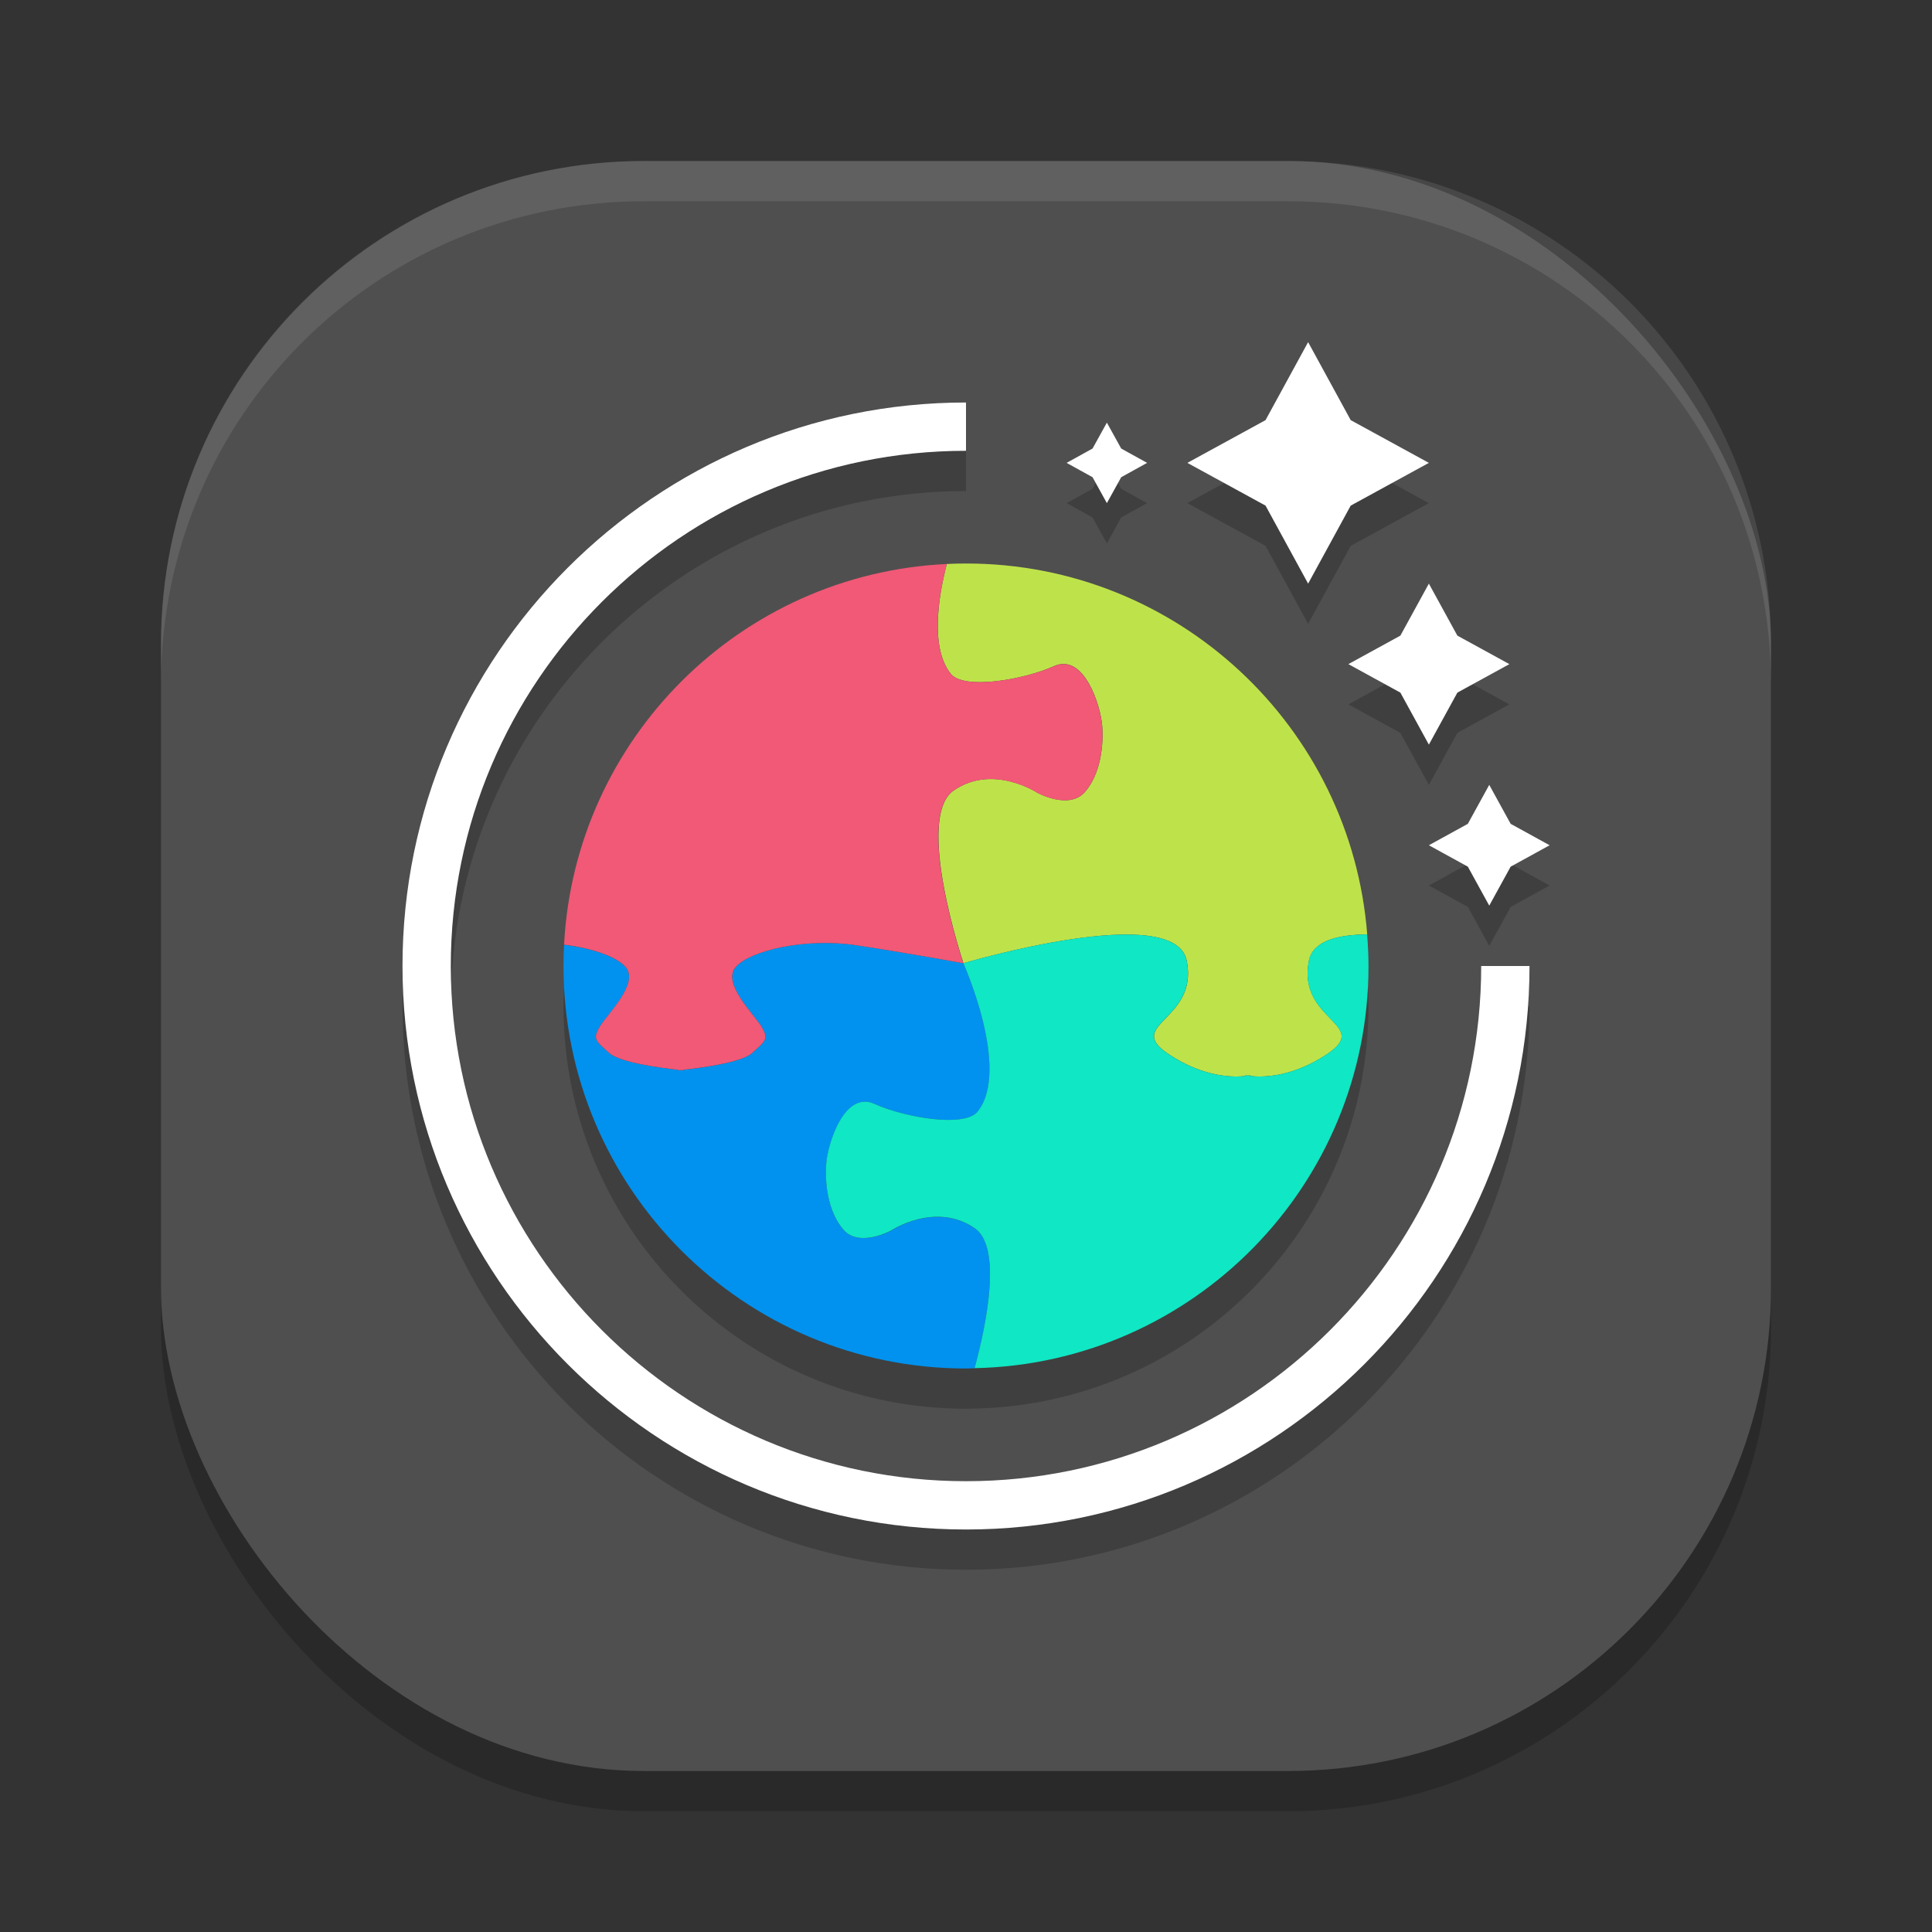 <svg xmlns="http://www.w3.org/2000/svg" width="24" height="24" version="1">
 <rect width="100%" height="100%" fill="#333333" stroke="none"/>
 <rect style="opacity:0.2" width="20" height="20" x="2" y="2.5" rx="6" ry="6"/>
 <rect style="fill:#4f4f4f" width="20" height="20" x="2" y="2" rx="6" ry="6"/>
 <path style="opacity:0.2" d="M 16.25,4.75 15.721,5.719 14.75,6.25 15.721,6.781 16.25,7.75 16.779,6.781 17.75,6.25 16.779,5.719 Z M 12,5.5 c -3.86,0 -7,3.14 -7,7 0,3.86 3.14,7 7,7 3.86,0 7,-3.14 7,-7 h -0.6 c 0,3.529 -2.871,6.4 -6.4,6.4 C 8.471,18.9 5.6,16.029 5.6,12.5 5.6,8.971 8.471,6.1 12,6.1 Z M 13.75,5.75 13.572,6.072 13.25,6.25 13.572,6.428 13.75,6.75 13.928,6.428 14.25,6.25 13.928,6.072 Z M 12,7.5 C 11.92,7.5 11.841,7.502 11.762,7.506 9.199,7.626 7.141,9.677 7.008,12.236 7.003,12.324 7,12.411 7,12.5 c 0,2.761 2.239,5 5,5 0.036,0 0.071,-0.001 0.107,-0.002 C 14.819,17.44 17,15.225 17,12.5 17,12.368 16.992,12.237 16.982,12.107 16.782,9.529 14.629,7.5 12,7.5 Z M 17.75,7.75 17.396,8.396 16.75,8.75 17.396,9.104 17.75,9.75 18.104,9.104 18.75,8.75 18.104,8.396 Z m 0.75,2.5 -0.266,0.484 L 17.75,11 18.234,11.266 18.5,11.75 18.766,11.266 19.25,11 18.766,10.734 Z m -3.666,3.516 c 0.3,0.122 0.537,0.114 0.639,0.102 -0.102,0.012 -0.339,0.02 -0.639,-0.102 z m -6.379,0.027 c 0.018,0.002 0.027,0.002 0.027,0.002 v 0.002 c 0,0 -0.01,-0.002 -0.027,-0.004 z m 0,0 c -0.018,0.002 -0.027,0.004 -0.027,0.004 v -0.002 c 0,0 0.01,-1.53e-4 0.027,-0.002 z"/>
 <path style="opacity:0.1;fill:#ffffff" d="M 8,2 C 4.676,2 2,4.676 2,8 v 0.5 c 0,-3.324 2.676,-6 6,-6 h 8 c 3.324,0 6,2.676 6,6 V 8 C 22,4.676 19.324,2 16,2 Z"/>
 <path style="fill:#ffffff" d="M 16.25 4.25 L 15.721 5.219 L 14.75 5.75 L 15.721 6.281 L 16.25 7.25 L 16.779 6.281 L 17.75 5.75 L 16.779 5.219 L 16.25 4.25 z M 12 5 C 8.14 5 5 8.14 5 12 C 5 15.86 8.14 19 12 19 C 15.86 19 19 15.86 19 12 L 18.4 12 C 18.4 15.529 15.529 18.4 12 18.4 C 8.471 18.4 5.6 15.529 5.6 12 C 5.6 8.471 8.471 5.6 12 5.6 L 12 5 z M 13.75 5.25 L 13.572 5.572 L 13.25 5.75 L 13.572 5.928 L 13.75 6.25 L 13.928 5.928 L 14.25 5.75 L 13.928 5.572 L 13.75 5.25 z M 17.75 7.25 L 17.396 7.896 L 16.75 8.25 L 17.396 8.604 L 17.75 9.25 L 18.104 8.604 L 18.75 8.25 L 18.104 7.896 L 17.75 7.25 z M 18.5 9.75 L 18.234 10.234 L 17.75 10.5 L 18.234 10.766 L 18.5 11.25 L 18.766 10.766 L 19.25 10.5 L 18.766 10.234 L 18.5 9.75 z"/>
 <path style="fill:#0092ee" d="m 11.968,11.966 c 0,0 -0.712,-0.131 -1.339,-0.225 -0.627,-0.094 -1.314,0.068 -1.489,0.272 -0.176,0.204 0.232,0.59 0.323,0.745 0.091,0.155 0.042,0.176 -0.119,0.323 -0.135,0.123 -0.683,0.191 -0.86,0.21 v 0.006 c 0,0 -0.01,-10e-4 -0.028,-0.003 -0.018,0.002 -0.028,0.003 -0.028,0.003 v -0.006 C 8.25,13.271 7.703,13.204 7.568,13.081 7.406,12.933 7.357,12.912 7.448,12.757 7.54,12.603 7.947,12.217 7.771,12.013 7.664,11.888 7.366,11.78 7.007,11.736 c -0.005,0.088 -0.007,0.176 -0.007,0.264 0,2.761 2.239,5 5,5 0.036,0 0.072,-0.002 0.108,-0.003 0.148,-0.554 0.341,-1.503 0.002,-1.738 -0.487,-0.337 -1.04,0.028 -1.04,0.028 0,0 -0.393,0.215 -0.59,-0.009 -0.197,-0.225 -0.234,-0.581 -0.215,-0.824 0.019,-0.244 0.225,-0.909 0.599,-0.74 0.375,0.169 1.122,0.298 1.283,0.094 0.412,-0.525 -0.179,-1.841 -0.179,-1.841"/>
 <path style="fill:#bee34a" d="m 11.968,11.966 c 0,0 2.624,-0.781 2.774,-0.032 0.15,0.749 -0.787,0.787 -0.225,1.161 0.446,0.297 0.82,0.288 0.956,0.271 v -0.009 c 0,0 0.01,0.002 0.028,0.005 0.018,-0.003 0.028,-0.005 0.028,-0.005 v 0.009 c 0.136,0.017 0.51,0.026 0.956,-0.271 0.562,-0.375 -0.375,-0.412 -0.225,-1.161 0.048,-0.241 0.344,-0.324 0.724,-0.326 -0.2,-2.578 -2.354,-4.608 -4.983,-4.608 -0.08,0 -0.16,0.002 -0.239,0.006 -0.111,0.432 -0.203,1.045 0.048,1.363 0.161,0.205 0.909,0.075 1.283,-0.094 0.375,-0.169 0.581,0.496 0.599,0.74 0.019,0.244 -0.019,0.599 -0.215,0.824 -0.197,0.225 -0.59,0.009 -0.59,0.009 0,0 -0.553,-0.365 -1.04,-0.028 -0.487,0.337 0.122,2.145 0.122,2.145"/>
 <path style="fill:#f15976" d="m 7.448,12.757 c -0.091,0.155 -0.042,0.176 0.119,0.323 0.135,0.123 0.683,0.191 0.86,0.21 v 0.006 c 0,0 0.01,-10e-4 0.028,-0.003 0.018,0.002 0.028,0.003 0.028,0.003 v -0.006 C 8.66,13.271 9.208,13.204 9.343,13.081 9.505,12.933 9.554,12.912 9.462,12.757 9.371,12.603 8.964,12.216 9.139,12.013 c 0.176,-0.204 0.862,-0.365 1.489,-0.272 0.627,0.094 1.339,0.225 1.339,0.225 0,0 -0.609,-1.808 -0.122,-2.145 0.487,-0.337 1.04,0.028 1.04,0.028 0,0 0.393,0.215 0.59,-0.009 C 13.673,9.615 13.71,9.259 13.691,9.016 13.673,8.772 13.466,8.107 13.092,8.276 12.717,8.444 11.97,8.574 11.809,8.369 11.558,8.05 11.65,7.438 11.761,7.006 9.198,7.127 7.141,9.176 7.007,11.735 c 0.359,0.044 0.657,0.153 0.764,0.277 0.176,0.204 -0.232,0.59 -0.323,0.745"/>
 <path style="fill:#10e7c4" d="m 17,12 c 0,-0.132 -0.007,-0.262 -0.017,-0.392 -0.38,0.002 -0.676,0.085 -0.724,0.326 -0.15,0.749 0.787,0.787 0.225,1.161 -0.446,0.297 -0.82,0.288 -0.956,0.271 v -0.009 c 0,0 -0.01,0.002 -0.028,0.005 -0.018,-0.003 -0.028,-0.005 -0.028,-0.005 v 0.009 c -0.136,0.017 -0.51,0.026 -0.956,-0.271 -0.562,-0.375 0.375,-0.412 0.225,-1.161 -0.15,-0.749 -2.774,0.032 -2.774,0.032 0,0 0.591,1.317 0.179,1.841 -0.161,0.205 -0.909,0.075 -1.283,-0.094 -0.375,-0.169 -0.581,0.496 -0.599,0.74 -0.019,0.244 0.019,0.599 0.215,0.824 0.197,0.225 0.59,0.009 0.59,0.009 0,0 0.553,-0.365 1.04,-0.028 0.34,0.235 0.147,1.185 -0.002,1.738 C 14.819,16.94 17,14.725 17,12"/>
</svg>
